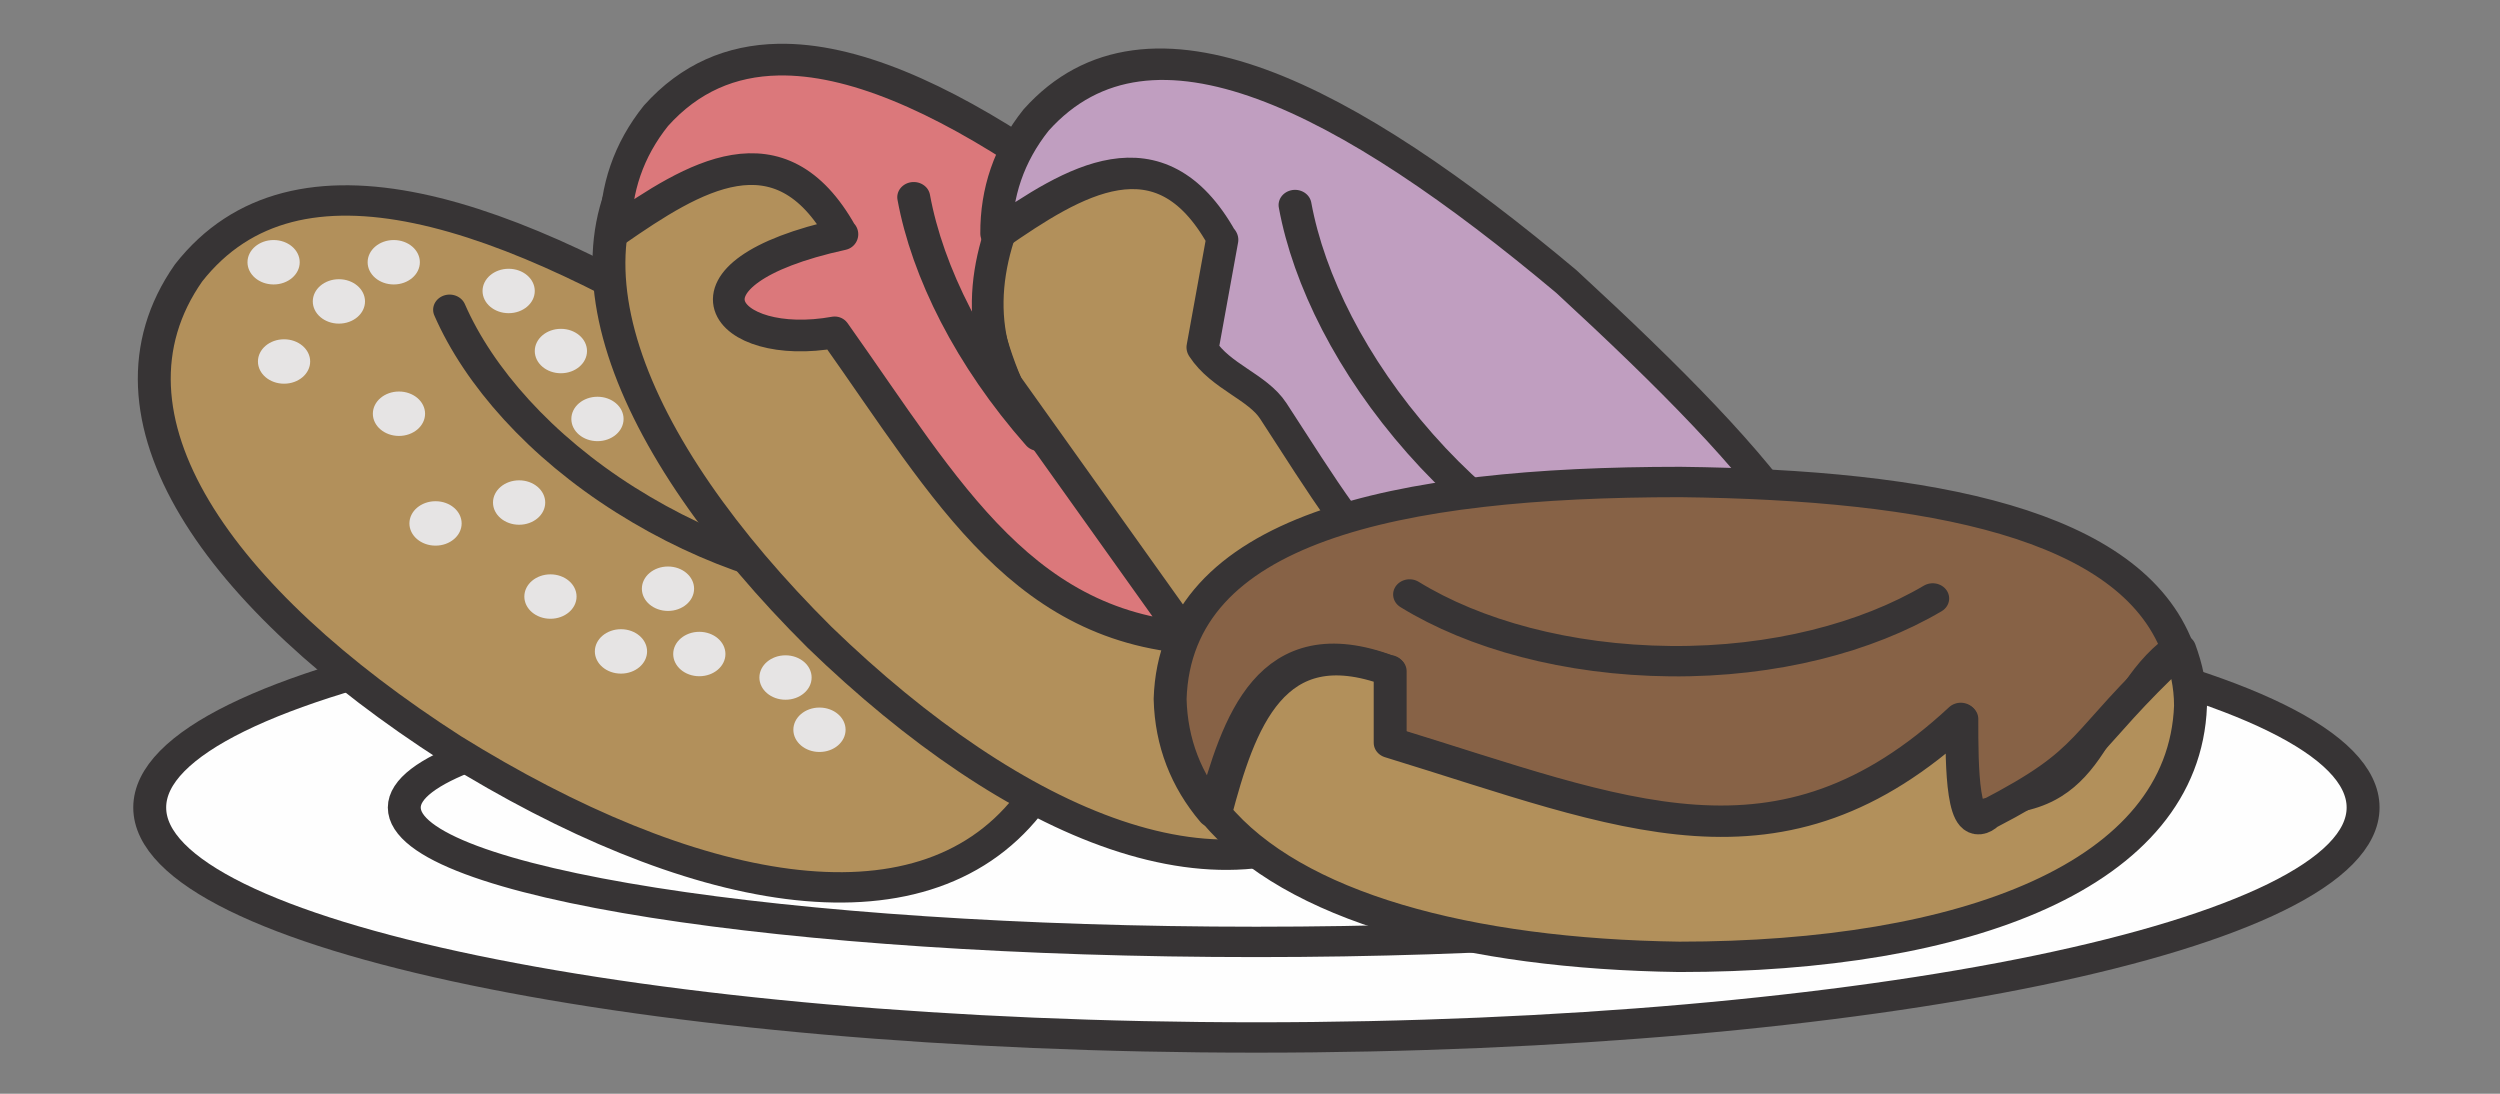 <?xml version="1.0" encoding="UTF-8" standalone="no"?>
<svg
   xmlns:dc="http://purl.org/dc/elements/1.1/"
   xmlns:cc="http://creativecommons.org/ns#"
   xmlns:rdf="http://www.w3.org/1999/02/22-rdf-syntax-ns#"
   xmlns:svg="http://www.w3.org/2000/svg"
   xmlns="http://www.w3.org/2000/svg"
   xmlns:sodipodi="http://sodipodi.sourceforge.net/DTD/sodipodi-0.dtd"
   xmlns:inkscape="http://www.inkscape.org/namespaces/inkscape"
   version="1.1"
   x="0"
   y="0"
   width="1600"
   height="700"
   viewBox="0 0 1600 700"
   id="svg487602"
   inkscape:version="0.91 r13725"
   sodipodi:docname="basicdonuts.svg">
  <rect x="0" y="0" width="1600" height="700" fill="#808080" stroke="none"/>
  <defs
     id="defs488393" />
  <sodipodi:namedview
     pagecolor="#ffffff"
     bordercolor="#666666"
     borderopacity="1"
     objecttolerance="10"
     gridtolerance="10"
     guidetolerance="10"
     inkscape:pageopacity="0"
     inkscape:pageshadow="2"
     inkscape:window-width="1916"
     inkscape:window-height="1035"
     id="namedview488391"
     showgrid="false"
     fit-margin-top="0"
     fit-margin-left="0"
     fit-margin-right="0"
     fit-margin-bottom="0"
     inkscape:zoom="0.49245777"
     inkscape:cx="708.42071"
     inkscape:cy="324.23059"
     inkscape:window-x="4"
     inkscape:window-y="1"
     inkscape:window-maximized="1"
     inkscape:current-layer="g488129" />
  <g
     id="ƒŒƒCƒ_x201e__x0081__x005b__x0020_1"
     transform="translate(776.818,192.721)">
    <g
       id="g488085"
       transform="matrix(9.588,0,0,8.849,-2450.741,-2623.242)">
      <g
         id="g488097">
        <g
           id="g488129">
          <g
             id="g489004"
             transform="translate(8.895,-2.983)">
            <g
               id="g488087">
              <g
                 id="g488089">
                <path
                   style="fill:#fefefe"
                   inkscape:connector-curvature="0"
                   id="path488091"
                   d="m 323.427,336.052 c 0,9.216 -33.12,16.632 -73.871,16.632 -40.824,0 -73.872,-7.416 -73.872,-16.632 0,-9.216 33.12,-16.632 73.872,-16.632 40.823,0 73.871,7.416 73.871,16.632 z" />
                <path
                   style="fill-opacity:0;stroke:#373435;stroke-width:2.197;stroke-linejoin:round"
                   inkscape:connector-curvature="0"
                   id="path488093"
                   d="m 323.427,336.052 c 0,9.216 -33.12,16.632 -73.871,16.632 -40.824,0 -73.872,-7.416 -73.872,-16.632 0,-9.216 33.12,-16.632 73.872,-16.632 40.823,0 73.871,7.416 73.871,16.632 z" />
              </g>
              <path
                 style="fill-opacity:0;stroke:#373435;stroke-width:2.197;stroke-linecap:round;stroke-linejoin:round"
                 inkscape:connector-curvature="0"
                 id="path488095"
                 d="m 306.435,336.052 c 0,5.328 -25.487,9.72 -56.879,9.72 -31.464,0 -56.88,-4.32 -56.88,-9.72 0,-5.328 25.488,-9.72 56.88,-9.72 31.464,0 56.879,4.32 56.879,9.72" />
            </g>
            <g
               id="g488099">
              <g
                 id="g488101">
                <path
                   style="fill:#b2905b"
                   inkscape:connector-curvature="0"
                   id="path488103"
                   d="m 234.292,335.908 c -7.272,9.936 -22.608,6.552 -38.448,-4.104 -15.624,-10.872 -24.263,-24.047 -17.568,-34.415 7.2,-9.936 21.24,-4.536 37.008,6.12 15.624,10.872 25.704,22.031 19.008,32.327 z" />
                <path
                   style="fill-opacity:0;stroke:#373435;stroke-width:2.197;stroke-linejoin:round"
                   inkscape:connector-curvature="0"
                   id="path488105"
                   d="m 234.292,335.908 c -7.272,9.936 -22.608,6.552 -38.448,-4.104 -15.624,-10.872 -24.263,-24.047 -17.568,-34.415 7.2,-9.936 21.24,-4.536 37.008,6.12 15.624,10.872 25.704,22.031 19.008,32.327 z" />
              </g>
              <path
                 style="fill-opacity:0;stroke:#373435;stroke-width:2.197;stroke-linecap:round;stroke-linejoin:round"
                 inkscape:connector-curvature="0"
                 id="path488107"
                 d="m 195.7,300.053 c 1.944,4.824 6.048,9.864 11.736,13.752 5.688,3.887 11.808,5.975 17.064,6.047" />
            </g>
            <g
               id="g488109">
              <g
                 id="g488111">
                <path
                   style="fill:#b2905b"
                   inkscape:connector-curvature="0"
                   id="path488113"
                   d="m 257.044,335.908 c -9.216,8.136 -23.544,1.584 -36.648,-12.168 -12.96,-13.967 -18.576,-28.727 -9.864,-37.367 9.216,-8.135 21.744,0.072 34.848,13.896 12.96,13.968 20.376,26.999 11.664,35.639 z" />
                <path
                   style="fill-opacity:0;stroke:#373435;stroke-width:2.197;stroke-linejoin:round"
                   inkscape:connector-curvature="0"
                   id="path488115"
                   d="m 257.044,335.908 c -9.216,8.136 -23.544,1.584 -36.648,-12.168 -12.96,-13.967 -18.576,-28.727 -9.864,-37.367 9.216,-8.135 21.744,0.072 34.848,13.896 12.96,13.968 20.376,26.999 11.664,35.639 z" />
              </g>
              <path
                 style="fill-opacity:0;stroke:#373435;stroke-width:2.197;stroke-linecap:round;stroke-linejoin:round"
                 inkscape:connector-curvature="0"
                 id="path488117"
                 d="m 227.02,292.637 c 0.864,5.112 3.816,10.872 8.568,15.912 4.752,5.04 10.296,8.351 15.336,9.575" />
            </g>
            <g
               id="g488119">
              <g
                 id="g488121">
                <path
                   style="fill:#b2905b"
                   inkscape:connector-curvature="0"
                   id="path488123"
                   d="m 281.74,335.908 c -9.216,8.136 -23.544,1.584 -36.648,-12.168 -12.96,-13.967 -18.576,-28.727 -9.864,-37.367 9.144,-8.135 21.744,0.072 34.848,13.896 12.96,13.968 20.375,26.999 11.664,35.639 z" />
                <path
                   style="fill-opacity:0;stroke:#373435;stroke-width:2.197;stroke-linejoin:round"
                   inkscape:connector-curvature="0"
                   id="path488125"
                   d="m 281.74,335.908 c -9.216,8.136 -23.544,1.584 -36.648,-12.168 -12.96,-13.967 -18.576,-28.727 -9.864,-37.367 9.144,-8.135 21.744,0.072 34.848,13.896 12.96,13.968 20.375,26.999 11.664,35.639 z" />
              </g>
              <path
                 style="fill-opacity:0;stroke:#373435;stroke-width:2.197;stroke-linecap:round;stroke-linejoin:round"
                 inkscape:connector-curvature="0"
                 id="path488127"
                 d="m 251.644,292.637 c 0.864,5.112 3.816,10.872 8.568,15.912 4.752,5.04 10.296,8.351 15.336,9.575" />
            </g>
            <g
               transform="matrix(0.766,0.696,-0.593,0.766,242.728,-134.756)"
               style="opacity:1;fill:#c09ec0;fill-opacity:1"
               id="g488937">
              <path
                 sodipodi:nodetypes="scccccccccsccccccc"
                 inkscape:connector-curvature="0"
                 id="path488945"
                 transform="matrix(0.08,-0.073,0.067,0.087,265.671,321.357)"
                 d="m -364.055,-127.43 c -30.023,0.524 -56.351,11.564 -77.926,35.682 -17.49,21.918 -25.649,46.676 -25.533,73.387 49.43,-34.207 104.49,-68.678 144.232,2.096 l 0.529,0.443 c -114.709,24.867 -75.254,75.104 -4.802,62.601 72.866,102.519 121.898,193.717 241.329,196.349 L -108.65,232.934 -217.299,80.824 c -23.974,-46.332 -11.263,-98.179 17.352,-143.24 -61.056,-40.881 -117.111,-65.835 -164.107,-65.014 z M 15.893,131.279 15.043,162.73 -35.102,266.365 -68.975,250.969 c -18.812,22.699 -40.182,50.693 -19.787,49.312 61.873,51.917 102.571,-6.25 161.584,-2.475 C 90.709,246.212 69.235,194.578 15.893,131.279 Z"
                 style="opacity:1;fill:#db787b;fill-opacity:1;stroke:#373435;stroke-width:20.236;stroke-linejoin:round" />
              <path
                 sodipodi:nodetypes="cccccccccc"
                 d="m 258.412,326.116 2.738,5.295 c 15.624,5.184 23.326,10.329 35.421,-1.839 0,3.456 0,8.712 1.728,6.912 8.424,0 7.776,-7.992 12.744,-11.952 -3.168,-8.999 -16.416,-11.807 -33.191,-12.023 -19.08,0 -33.696,3.383 -34.056,15.695 0.072,3.168 1.08,5.904 2.88,8.208 1.656,-6.552 3.744,-13.536 11.664,-10.296 z"
                 id="path488939"
                 inkscape:connector-curvature="0"
                 style="fill:#c09ec0;fill-opacity:1" />
              <path
                 sodipodi:nodetypes="ccscccccccc"
                 d="m 258.412,326.116 3.698,7.023 c 2.139,0.71 4.464,-0.441 6.306,0.167 11.617,3.834 17.715,6.769 28.155,-3.734 0,3.456 0,8.712 1.728,6.912 8.424,0 7.776,-7.992 12.744,-11.952 -3.168,-8.999 -14.003,-11.042 -33.191,-12.023 -19.08,0 -33.696,3.383 -34.056,15.695 0.072,3.168 1.08,5.904 2.88,8.208 1.656,-6.552 3.744,-13.536 11.664,-10.296 z"
                 id="path488941"
                 inkscape:connector-curvature="0"
                 style="fill:#c09ec0;fill-opacity:1;stroke:#373435;stroke-width:2.197;stroke-linejoin:round" />
            </g>
            <path
               d="m 252.134,292.478 c 0.915,5.406 3.775,11.644 8.35,17.258 4.576,5.614 9.953,9.395 14.817,11.052"
               id="path488943"
               inkscape:connector-curvature="0"
               style="fill-opacity:0;stroke:#373435;stroke-width:2.197;stroke-linecap:round;stroke-linejoin:round" />
            <g
               id="g488131">
              <path
                 style="fill:#876246"
                 inkscape:connector-curvature="0"
                 id="path488133"
                 d="m 258.412,326.116 0,5.184 c 15.624,5.184 26.064,10.44 38.159,-1.728 0,3.456 0,8.712 1.728,6.912 8.424,0 7.776,-7.992 12.744,-11.952 -3.168,-8.999 -16.416,-11.807 -33.191,-12.023 -19.08,0 -33.696,3.383 -34.056,15.695 0.072,3.168 1.08,5.904 2.88,8.208 1.656,-6.552 3.744,-13.536 11.664,-10.296 z" />
              <path
                 style="fill-opacity:0;stroke:#373435;stroke-width:2.197;stroke-linejoin:round"
                 inkscape:connector-curvature="0"
                 id="path488135"
                 d="m 258.412,326.116 0,5.184 c 15.624,5.184 26.064,10.44 38.159,-1.728 0,3.456 0,8.712 1.728,6.912 8.424,0 7.776,-7.992 12.744,-11.952 -3.168,-8.999 -16.416,-11.807 -33.191,-12.023 -19.08,0 -33.696,3.383 -34.056,15.695 0.072,3.168 1.08,5.904 2.88,8.208 1.656,-6.552 3.744,-13.536 11.664,-10.296 z" />
            </g>
            <g
               id="g488137">
              <path
                 style="fill:#b2905b"
                 inkscape:connector-curvature="0"
                 id="path488139"
                 d="m 298.371,336.556 c -1.728,1.728 -1.728,-3.456 -1.728,-6.912 -12.167,12.168 -22.535,6.912 -38.159,1.728 l 0,-5.184 c -7.92,-3.168 -10.08,3.816 -11.664,10.296 5.184,6.768 16.848,10.152 30.96,10.368 19.079,0 33.695,-5.904 34.127,-18.144 0,-1.512 -0.288,-2.808 -0.72,-4.104 -4.968,3.96 -4.32,11.952 -12.744,11.952 z" />
              <path
                 sodipodi:nodetypes="ccccccccc"
                 style="fill-opacity:0;stroke:#373435;stroke-width:2.197;stroke-linejoin:round"
                 inkscape:connector-curvature="0"
                 id="path488141"
                 d="m 298.371,336.556 c -1.728,1.728 -1.728,-3.456 -1.728,-6.912 -12.167,12.168 -22.535,6.912 -38.159,1.728 l 0,-5.184 c -7.92,-3.168 -10.08,3.816 -11.664,10.296 5.184,6.768 16.848,10.152 30.96,10.368 19.079,0 33.695,-5.904 34.127,-18.144 0,-1.512 -0.288,-2.808 -0.72,-4.104 -6.968,7.042 -5.423,7.794 -12.816,11.952 z" />
            </g>
            <path
               style="fill-opacity:0;stroke:#373435;stroke-width:2.197;stroke-linecap:round;stroke-linejoin:round"
               inkscape:connector-curvature="0"
               id="path488143"
               d="m 259.78,320.644 c 4.32,2.88 10.512,4.752 17.424,4.824 6.912,0.072 13.103,-1.728 17.495,-4.536" />
            <path
               sodipodi:nodetypes="cc"
               style="fill-opacity:0;stroke:#373435;stroke-width:2.197;stroke-linecap:round;stroke-linejoin:round"
               inkscape:connector-curvature="0"
               id="path488950"
               d="m 226.681,291.912 c 0.915,5.406 3.775,11.644 8.35,17.258" />
            <ellipse
               ry="1.606"
               rx="1.743"
               cy="299.449"
               cx="188.312"
               id="path488952"
               style="opacity:1;fill:#e6e4e4;fill-opacity:1;stroke:none;stroke-width:7;stroke-linecap:round;stroke-linejoin:round;stroke-miterlimit:4;stroke-dasharray:none;stroke-opacity:1" />
            <ellipse
               style="opacity:1;fill:#e6e4e4;fill-opacity:1;stroke:none;stroke-width:7;stroke-linecap:round;stroke-linejoin:round;stroke-miterlimit:4;stroke-dasharray:none;stroke-opacity:1"
               id="ellipse488954"
               cx="192.321"
               cy="307.572"
               rx="1.743"
               ry="1.606" />
            <ellipse
               ry="1.606"
               rx="1.743"
               cy="303.794"
               cx="184.651"
               id="ellipse488956"
               style="opacity:1;fill:#e6e4e4;fill-opacity:1;stroke:none;stroke-width:7;stroke-linecap:round;stroke-linejoin:round;stroke-miterlimit:4;stroke-dasharray:none;stroke-opacity:1" />
            <ellipse
               style="opacity:1;fill:#e6e4e4;fill-opacity:1;stroke:none;stroke-width:7;stroke-linecap:round;stroke-linejoin:round;stroke-miterlimit:4;stroke-dasharray:none;stroke-opacity:1"
               id="ellipse488958"
               cx="203.13"
               cy="303.038"
               rx="1.743"
               ry="1.606" />
            <ellipse
               ry="1.606"
               rx="1.743"
               cy="298.694"
               cx="199.643"
               id="ellipse488960"
               style="opacity:1;fill:#e6e4e4;fill-opacity:1;stroke:none;stroke-width:7;stroke-linecap:round;stroke-linejoin:round;stroke-miterlimit:4;stroke-dasharray:none;stroke-opacity:1" />
            <ellipse
               style="opacity:1;fill:#e6e4e4;fill-opacity:1;stroke:none;stroke-width:7;stroke-linecap:round;stroke-linejoin:round;stroke-miterlimit:4;stroke-dasharray:none;stroke-opacity:1"
               id="ellipse488962"
               cx="183.953"
               cy="296.616"
               rx="1.743"
               ry="1.606" />
            <ellipse
               ry="1.606"
               rx="1.743"
               cy="296.616"
               cx="191.973"
               id="ellipse488964"
               style="opacity:1;fill:#e6e4e4;fill-opacity:1;stroke:none;stroke-width:7;stroke-linecap:round;stroke-linejoin:round;stroke-miterlimit:4;stroke-dasharray:none;stroke-opacity:1" />
            <ellipse
               style="opacity:1;fill:#e6e4e4;fill-opacity:1;stroke:none;stroke-width:7;stroke-linecap:round;stroke-linejoin:round;stroke-miterlimit:4;stroke-dasharray:none;stroke-opacity:1"
               id="ellipse488966"
               cx="200.341"
               cy="313.995"
               rx="1.743"
               ry="1.606" />
            <ellipse
               ry="1.606"
               rx="1.743"
               cy="320.795"
               cx="202.433"
               id="ellipse488968"
               style="opacity:1;fill:#e6e4e4;fill-opacity:1;stroke:none;stroke-width:7;stroke-linecap:round;stroke-linejoin:round;stroke-miterlimit:4;stroke-dasharray:none;stroke-opacity:1" />
            <ellipse
               style="opacity:1;fill:#e6e4e4;fill-opacity:1;stroke:none;stroke-width:7;stroke-linecap:round;stroke-linejoin:round;stroke-miterlimit:4;stroke-dasharray:none;stroke-opacity:1"
               id="ellipse488970"
               cx="194.762"
               cy="315.506"
               rx="1.743"
               ry="1.606" />
            <ellipse
               ry="1.606"
               rx="1.743"
               cy="320.228"
               cx="210.278"
               id="ellipse488972"
               style="opacity:1;fill:#e6e4e4;fill-opacity:1;stroke:none;stroke-width:7;stroke-linecap:round;stroke-linejoin:round;stroke-miterlimit:4;stroke-dasharray:none;stroke-opacity:1" />
            <ellipse
               style="opacity:1;fill:#e6e4e4;fill-opacity:1;stroke:none;stroke-width:7;stroke-linecap:round;stroke-linejoin:round;stroke-miterlimit:4;stroke-dasharray:none;stroke-opacity:1"
               id="ellipse488974"
               cx="212.37"
               cy="324.951"
               rx="1.743"
               ry="1.606" />
            <ellipse
               ry="1.606"
               rx="1.743"
               cy="307.95"
               cx="205.571"
               id="ellipse488976"
               style="opacity:1;fill:#e6e4e4;fill-opacity:1;stroke:none;stroke-width:7;stroke-linecap:round;stroke-linejoin:round;stroke-miterlimit:4;stroke-dasharray:none;stroke-opacity:1" />
            <ellipse
               style="opacity:1;fill:#e6e4e4;fill-opacity:1;stroke:none;stroke-width:7;stroke-linecap:round;stroke-linejoin:round;stroke-miterlimit:4;stroke-dasharray:none;stroke-opacity:1"
               id="ellipse488978"
               cx="220.39"
               cy="330.429"
               rx="1.743"
               ry="1.606" />
            <ellipse
               ry="1.606"
               rx="1.743"
               cy="326.651"
               cx="218.123"
               id="ellipse488980"
               style="opacity:1;fill:#e6e4e4;fill-opacity:1;stroke:none;stroke-width:7;stroke-linecap:round;stroke-linejoin:round;stroke-miterlimit:4;stroke-dasharray:none;stroke-opacity:1" />
            <ellipse
               style="opacity:1;fill:#e6e4e4;fill-opacity:1;stroke:none;stroke-width:7;stroke-linecap:round;stroke-linejoin:round;stroke-miterlimit:4;stroke-dasharray:none;stroke-opacity:1"
               id="ellipse488982"
               cx="207.14"
               cy="324.762"
               rx="1.743"
               ry="1.606" />
          </g>
        </g>
      </g>
    </g>
  </g>
</svg>
